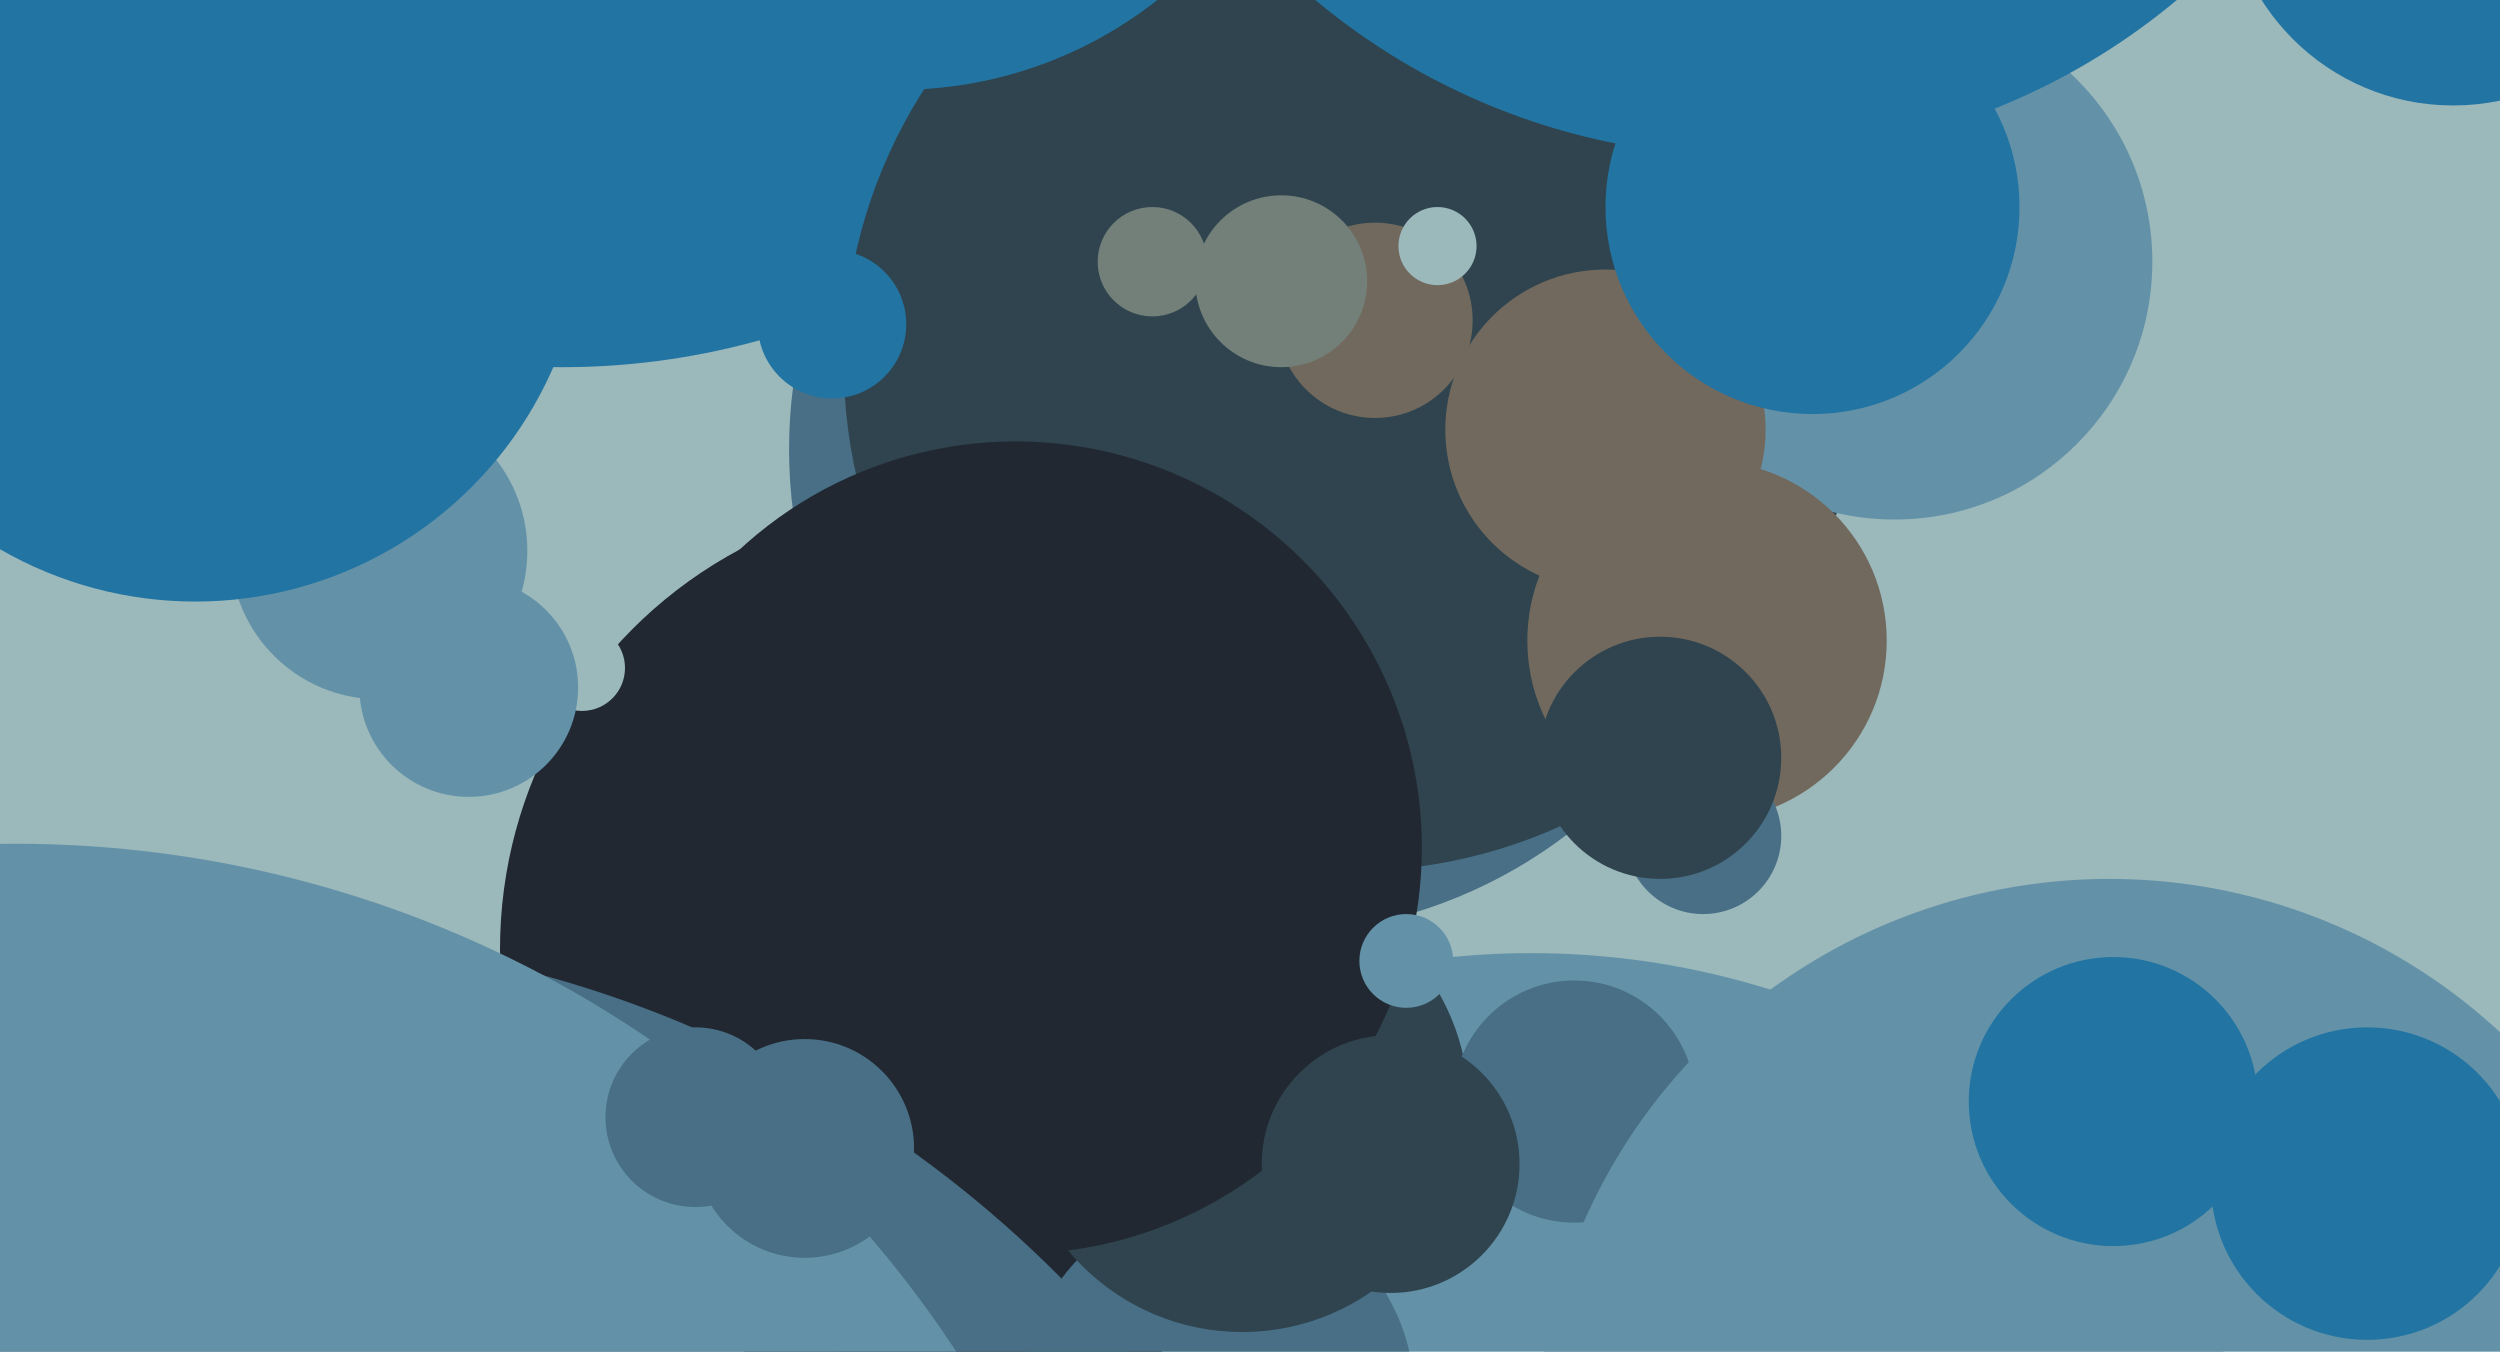 <svg xmlns="http://www.w3.org/2000/svg" width="640px" height="346px">
  <rect width="640" height="346" fill="rgb(155,184,187)"/>
  <circle cx="628" cy="-31" r="58" fill="rgb(34,116,162)"/>
  <circle cx="326" cy="115" r="124" fill="rgb(72,111,134)"/>
  <circle cx="392" cy="449" r="205" fill="rgb(99,146,168)"/>
  <circle cx="144" cy="-94" r="188" fill="rgb(34,116,162)"/>
  <circle cx="244" cy="243" r="116" fill="rgb(33,40,50)"/>
  <circle cx="312" cy="357" r="50" fill="rgb(72,111,134)"/>
  <circle cx="318" cy="283" r="58" fill="rgb(47,68,78)"/>
  <circle cx="346" cy="93" r="130" fill="rgb(47,68,78)"/>
  <circle cx="485" cy="67" r="66" fill="rgb(99,146,168)"/>
  <circle cx="403" cy="282" r="31" fill="rgb(72,111,134)"/>
  <circle cx="97" cy="141" r="38" fill="rgb(99,146,168)"/>
  <circle cx="411" cy="110" r="41" fill="rgb(113,105,93)"/>
  <circle cx="437" cy="164" r="46" fill="rgb(113,105,93)"/>
  <circle cx="352" cy="82" r="25" fill="rgb(113,105,93)"/>
  <circle cx="260" cy="217" r="104" fill="rgb(33,40,50)"/>
  <circle cx="540" cy="372" r="147" fill="rgb(99,146,168)"/>
  <circle cx="295" cy="67" r="14" fill="rgb(114,128,121)"/>
  <circle cx="368" cy="63" r="10" fill="rgb(155,184,187)"/>
  <circle cx="328" cy="72" r="22" fill="rgb(114,128,121)"/>
  <circle cx="149" cy="171" r="11" fill="rgb(155,184,187)"/>
  <circle cx="120" cy="176" r="28" fill="rgb(99,146,168)"/>
  <circle cx="360" cy="246" r="12" fill="rgb(99,146,168)"/>
  <circle cx="436" cy="214" r="20" fill="rgb(72,111,134)"/>
  <circle cx="60" cy="537" r="298" fill="rgb(72,111,134)"/>
  <circle cx="4" cy="504" r="288" fill="rgb(99,146,168)"/>
  <circle cx="541" cy="282" r="37" fill="rgb(34,116,162)"/>
  <circle cx="447" cy="-132" r="172" fill="rgb(34,116,162)"/>
  <circle cx="50" cy="54" r="100" fill="rgb(34,116,162)"/>
  <circle cx="206" cy="294" r="28" fill="rgb(72,111,134)"/>
  <circle cx="213" cy="83" r="19" fill="rgb(34,116,162)"/>
  <circle cx="230" cy="-84" r="107" fill="rgb(34,116,162)"/>
  <circle cx="464" cy="53" r="53" fill="rgb(34,116,162)"/>
  <circle cx="425" cy="194" r="31" fill="rgb(47,68,78)"/>
  <circle cx="178" cy="286" r="23" fill="rgb(72,111,134)"/>
  <circle cx="606" cy="303" r="40" fill="rgb(34,116,162)"/>
  <circle cx="356" cy="298" r="33" fill="rgb(47,68,78)"/>
</svg>